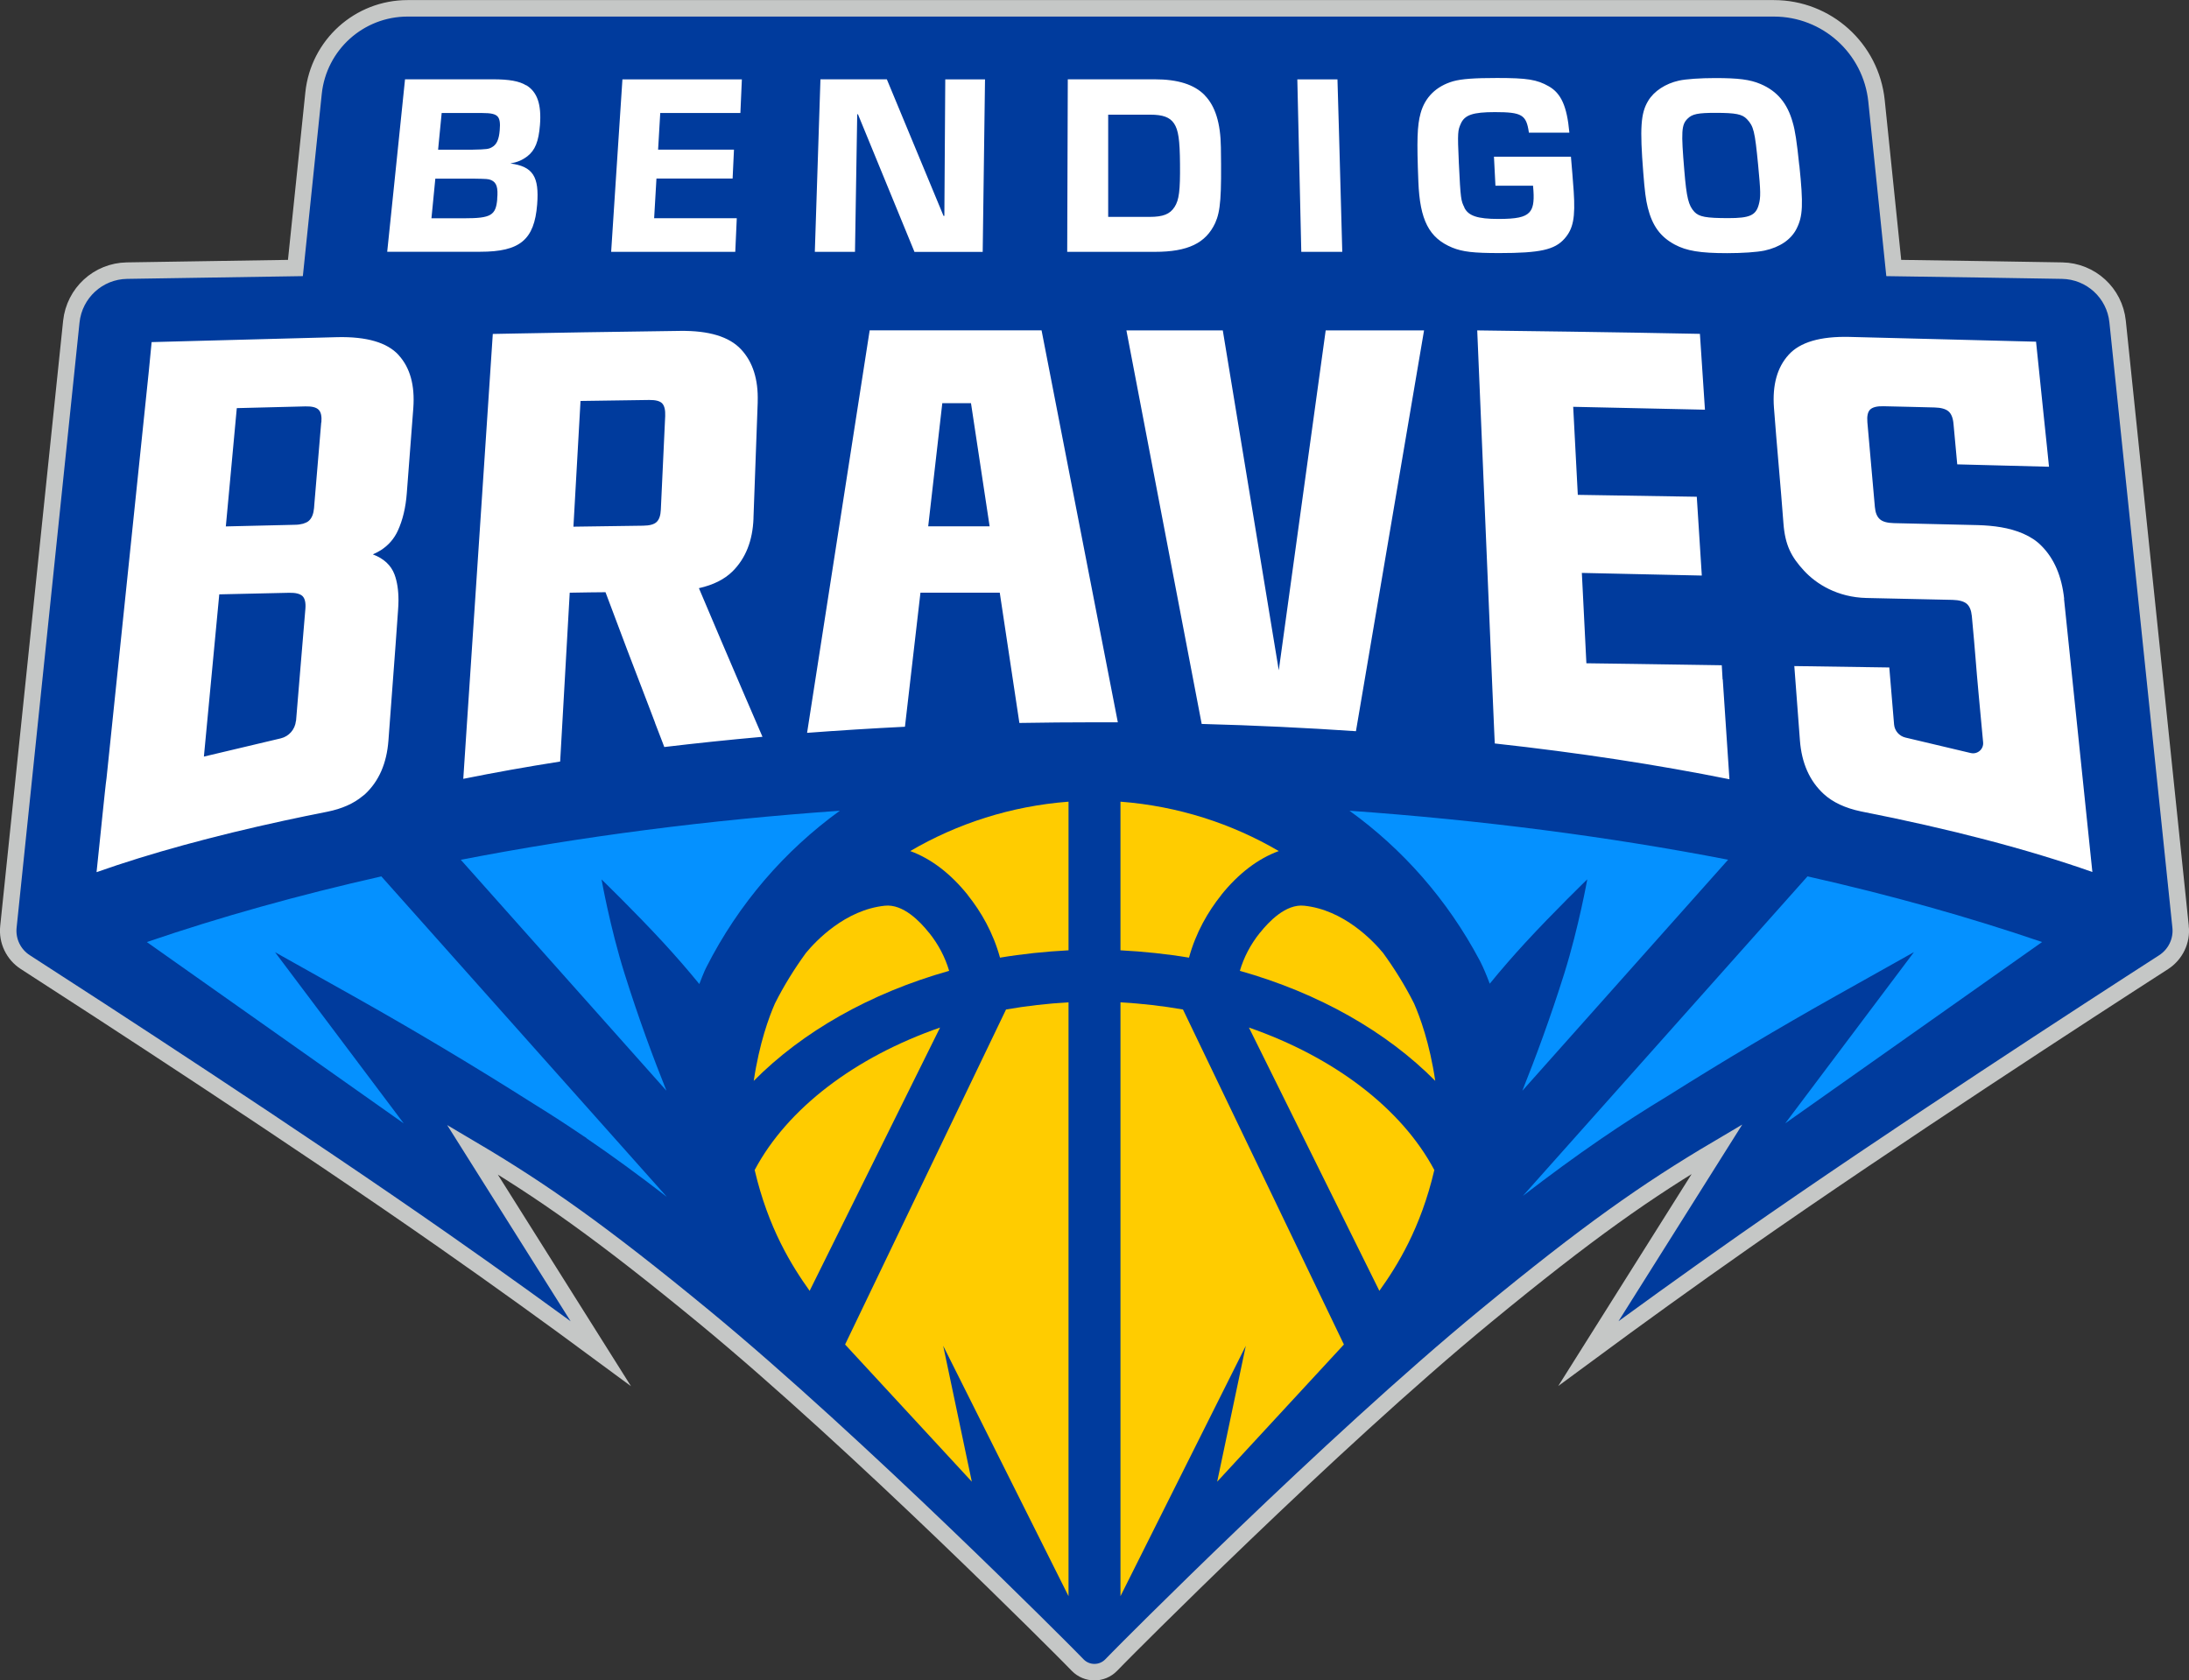 <?xml version="1.0" encoding="UTF-8"?>
<svg id="Layer_1" xmlns="http://www.w3.org/2000/svg" version="1.1" viewBox="0 0 265.5 203.84">
  <rect x="0" y="0" width="265.5" height="203.84" fill="#333333" stroke="none"/>
  <!-- Generator: Adobe Illustrator 29.8.2, SVG Export Plug-In . SVG Version: 2.1.1 Build 3)  -->
  <defs>
    <style>
      .st0 {
        fill: #fc0;
      }

      .st1 {
        fill: #0591ff;
      }

      .st2 {
        fill: #003b9d;
        stroke: #c5c7c6;
        stroke-miterlimit: 10;
        stroke-width: 2px;
      }

      .st3 {
        fill: #fff;
      }
    </style>
  </defs>
  <path class="st2" d="M264.48,112.43l-7.64-73.43c-.36-3.47-3.25-6.11-6.73-6.17-4.87-.08-11.97-.2-20.42-.32l-2.09-20.27c-.66-6.38-6.03-11.23-12.45-11.23H49.44c-5.88,0-10.8,4.44-11.41,10.29l-2.2,21.21c-8.45.13-15.56.24-20.44.32-3.49.06-6.37,2.71-6.74,6.19L1.02,112.43c-.18,1.71.62,3.37,2.06,4.29,8.72,5.62,32.85,21.27,50.84,33.86,6.69,4.68,13,9.23,18.94,13.62l-15.58-24.76c8.48,5.01,15.64,10.04,28.03,20.23,18.82,15.5,44.17,41.06,44.43,41.33l.97.99c1.11,1.14,2.95,1.14,4.06,0l.97-.99c.26-.28,25.59-25.83,44.42-41.33,12.43-10.23,19.6-15.26,28.11-20.29l-15.61,24.81c5.94-4.38,12.24-8.93,18.92-13.61,17.99-12.59,42.11-28.24,50.84-33.86,1.44-.93,2.24-2.59,2.06-4.29h0Z"/>
  <path class="st1" d="M247.69,114.28c-8.92-3.05-18.44-5.71-28.46-7.97l-34.52,38.76c6.74-5.19,12.05-8.79,17.64-12.17,6.67-4.2,13.45-8.23,20.32-12.09l9.47-5.31-15.61,20.77,31.16-22h0ZM184.66,132.3l24.94-28.01c-14.52-2.81-29.93-4.81-45.92-5.94,6.46,4.66,11.89,10.81,15.78,18.14l.14.27c.29.58.67,1.45,1.09,2.57,1.4-1.72,2.85-3.38,4.31-4.97,3.54-3.84,7.52-7.69,7.52-7.69,0,0-1.04,5.81-2.78,11.39-1.72,5.48-3.53,10.34-5.09,14.24h0ZM55.89,104.3l24.94,28.01c-1.56-3.89-3.37-8.76-5.09-14.24-1.75-5.57-2.78-11.39-2.78-11.39,0,0,3.98,3.85,7.52,7.69,1.47,1.6,2.93,3.27,4.34,5,.23-.61.45-1.14.64-1.59l.21-.44c3.91-7.71,9.5-14.15,16.19-18.99-16,1.12-31.44,3.13-45.97,5.95h0ZM46.26,106.32l34.62,38.87c-3.56-2.75-6.72-5.05-9.73-7.1l-.03-.05c-.28-.18-.57-.36-.84-.55-1.89-1.28-3.73-2.46-5.59-3.61-7.17-4.55-14.45-8.9-21.86-13.06l-9.47-5.31,15.61,20.77-31.16-22c8.91-3.05,18.44-5.71,28.46-7.97h0Z"/>
  <path class="st3" d="M250.36,72.65c-.29-2.74-1.21-4.9-2.78-6.46-.58-.59-1.31-1.07-2.18-1.45-1.72-.75-3.63-.98-5.49-1.04-4.09-.1-6.13-.15-10.21-.24-.79-.02-1.36-.17-1.7-.48-.34-.3-.54-.79-.6-1.48-.3-3.55-.61-6.73-.91-10.29-.06-.74.05-1.25.34-1.53.29-.28.83-.42,1.61-.4,1.22.03,2.12.05,3.04.07.89.02,1.97.05,3.16.08.79.02,1.35.18,1.69.47.35.3.55.82.61,1.55.19,2,.26,2.88.45,4.88,4.52.11,6.6.17,11.13.29-.07-.7-.21-2.1-.26-2.55l-.07-.67c-.09-.84-.16-1.56-.31-2.96l-.93-8.99-10.13-.26c-4.92-.13-7.51-.2-12.52-.32-3.53-.08-5.98.64-7.36,2.17-1.39,1.53-1.98,3.66-1.78,6.41.34,4.57.81,9.45,1.15,14.01.2,2.7.97,4.11,2.48,5.75,1.5,1.64,4.08,3.25,7.59,3.33,4.17.09,6.26.13,10.44.23.8.02,1.37.18,1.72.47.35.3.55.79.62,1.48.46,4.87.48,5.78.82,9.43l.55,5.9c.08.83-.68,1.49-1.5,1.3l-7.93-1.88c-.75-.18-1.3-.82-1.37-1.58l-.58-6.92-11.52-.17s.47,6.2.68,9.02c.21,2.75,1.17,4.92,2.89,6.5,1.1,1.01,2.61,1.71,4.51,2.11,10.78,2.12,20.24,4.59,28.07,7.35,0,0-2.7-26.03-3.44-33.16h0ZM112.58,63.85l1.71-14.94h3.48l2.26,14.94h-7.45ZM105.48,40.08l-7.59,48.82c3.87-.29,7.83-.54,11.87-.74l1.88-16.26h9.62l2.38,15.8c3.01-.05,6.05-.08,9.12-.08h2.82l-9.25-47.55h-20.85ZM70.4,48.64c3.34-.05,5.01-.08,8.34-.12.78-.01,1.31.13,1.58.42.27.29.39.8.36,1.54-.21,4.54-.32,6.82-.53,11.36-.03.69-.2,1.18-.5,1.47-.3.3-.85.45-1.64.46-3.38.04-5.07.07-8.46.12.35-6.1.51-9.15.86-15.25h0ZM67.94,92.37l.06-1.05.25-4.4c.29-5.21.5-8.88.85-15.02.95-.01,1.43-.02,2.38-.04.79-.01,1.18-.02,1.96-.02,1.72,4.62,3.48,9.24,5.26,13.86l.76,2h-.01l.89,2.31.23.61c3.87-.46,7.84-.88,11.91-1.24l-2.24-5.19c-1.84-4.28-3.66-8.56-5.47-12.84,1.74-.39,3.1-1.07,4.08-2.04,1.59-1.58,2.44-3.72,2.54-6.42v-.12c.21-5.57.31-8.36.51-13.94,0-.05,0-.12,0-.11.08-2.69-.59-4.81-2.01-6.33-1.44-1.55-3.91-2.3-7.42-2.25-4.64.06-6.96.1-11.61.17-3.16.05-4.75.08-7.91.14-1.27.02-1.91.04-3.18.06-.95,14.28-1.89,28.55-2.84,42.82l-.32,4.79-.42,6.36c3.76-.76,7.68-1.46,11.75-2.1h0ZM38.96,51.24c-.29,3.37-.55,6.52-.83,9.87-.01.17-.03.34-.04.52-.06.69-.26,1.2-.6,1.52-.08.08-.18.15-.3.21-.09.05-.19.08-.3.12-.03.01-.05.02-.09.04-.02,0-.06.01-.08.02-.27.07-.58.12-.93.12-.43.01-.84.02-1.22.03-2.59.06-4.25.1-7.18.17.12-1.35.24-2.62.36-3.87.29-3.17.54-5.9.89-9.62.02-.29.05-.57.08-.86,3.32-.08,4.99-.12,8.31-.21.79-.02,1.32.11,1.61.4.29.28.4.8.34,1.53h0ZM36.02,86.08l-.11,1.33s-.01.04-.02.06c-.11,1.02-.84,1.86-1.84,2.1l-9.32,2.21s1.6-16.92,1.86-19.64v-.04c3.38-.08,5.08-.12,8.46-.19.8-.02,1.34.12,1.64.4.29.29.41.8.35,1.54-.21,2.51-.41,4.85-.57,6.8-.27,3.26-.45,5.42-.45,5.42h0ZM48.35,43.07c-1.39-1.52-3.87-2.25-7.44-2.17-7.5.21-14.99.41-22.52.6l-.33,3.41-5.14,49.49c-.09.57-.3,2.65-.52,4.74l-.18,1.76-.51,4.9c6.51-2.3,14.17-4.39,22.75-6.25,1.71-.37,3.45-.73,5.23-1.08,1.8-.36,3.21-1,4.28-1.89.09-.08.2-.14.29-.23,1.7-1.58,2.64-3.75,2.85-6.5.36-4.77.59-7.91.87-11.65.12-1.71.14-2.02.3-4.2.03-.41.05-.8.05-1.18,0-1.23-.16-2.27-.48-3.13-.42-1.12-1.3-1.94-2.63-2.44.36-.15.68-.33.99-.52.91-.59,1.59-1.37,2.04-2.35.6-1.3.96-2.83,1.09-4.57.26-3.52.52-6.8.79-10.32.2-2.75-.39-4.89-1.78-6.41h.01ZM208.93,82.42c-.02-.3-.08-1.39-.1-1.72-6.57-.11-16.42-.24-16.42-.24l-.55-10.96,14.55.32-.61-9.56-14.43-.23-.56-10.68,15.98.35-.61-9.2c-6.08-.12-9.78-.18-15.86-.27-2.69-.04-4.04-.06-6.74-.09-1.77-.02-2.65-.04-4.41-.06.61,14.51,1.22,29.02,1.84,43.53l.2,4.64c.02.38.03.76.05,1.13l.04.81c10.21,1.12,19.76,2.59,28.46,4.34l-.81-12.12h0ZM172.72,40.08l-8.26,48.62c-6.04-.41-12.29-.71-18.71-.88l-9.13-47.74h11.69l6.79,41.23,5.69-41.23h11.93ZM213.31,24.85c-.36,1.28-1.11,1.61-3.67,1.61-2.72,0-3.56-.16-4.13-.76-.71-.77-.95-1.7-1.22-4.99-.4-4.75-.36-5.58.4-6.32.56-.56,1.26-.7,3.37-.7,2.47,0,3.25.16,3.82.76.82.87.96,1.44,1.36,5.55.31,3.21.33,3.94.07,4.85h0ZM218.23,20.06c-.3-2.91-.51-4.26-.79-5.19-.64-2.33-1.88-3.82-3.91-4.68-1.27-.54-2.66-.72-5.51-.72-1.78,0-3.54.12-4.39.31-1.62.36-3.02,1.27-3.73,2.46-.9,1.49-1.02,3.28-.59,8.71.17,2.22.31,3.3.55,4.25.55,2.19,1.52,3.53,3.27,4.47,1.42.76,3.08,1.04,6.35,1.04,1.86,0,3.59-.12,4.52-.31,1.88-.41,3.23-1.33,3.9-2.65.77-1.52.83-2.95.34-7.68h0ZM190.87,23.18c.21,3.22-.05,4.58-1.12,5.78-1.19,1.34-2.96,1.74-7.91,1.74-3.1,0-4.43-.15-5.69-.66-2.83-1.17-3.94-3.34-4.12-8.01-.2-5.03-.14-6.8.27-8.29.53-1.94,1.89-3.28,3.94-3.88,1.04-.29,2.58-.4,5.32-.4,3.68,0,4.85.19,6.29,1.01,1.49.85,2.2,2.41,2.49,5.56v.06h-4.91v-.05c-.31-2.12-.85-2.44-4.12-2.44-2.66,0-3.66.34-4.13,1.4-.35.8-.42.96-.24,4.75.21,4.47.27,4.6.67,5.41v.03c.49,1,1.61,1.37,4.13,1.37,2.18,0,3.19-.21,3.74-.79.45-.47.6-1.23.51-2.61,0-.05-.05-.63-.05-.63h-4.56l-.18-3.52h9.34v.05c.11,1.3.23,2.65.33,4.12h0ZM162.8,30.49v.06h-4.97v-.05c-.17-7.42-.27-11.53-.42-18.24l-.06-2.63h4.87v.05l.19,6.57c.13,4.61.23,8.41.39,14.24h0ZM142.45,25.12c-.55.86-1.39,1.19-3.01,1.19h-5.03v-12.4s5.08,0,5.08,0c1.56,0,2.4.31,2.91,1.07.52.78.7,1.97.72,4.92.03,3.23-.11,4.35-.66,5.21h0ZM146.13,11.56c-1.27-1.31-3.26-1.94-6.09-1.94h-10.53v.06c-.03,8.32-.05,12.49-.07,20.81v.06h10.64c3.99,0,6.17-1.05,7.31-3.5.65-1.45.78-3.16.69-9.17-.04-2.95-.68-5.01-1.96-6.32h0ZM114.63,9.63h4.84v.06l-.28,20.87h-8.29v-.04s-6.84-16.66-6.84-16.66h-.09l-.27,16.69h-4.87v-.06l.68-20.87h8.05l.02.04,6.86,16.53h.1l.11-16.57h-.01ZM75.49,9.63h14.49l-.18,4.08h-9.72c-.1,1.77-.15,2.68-.26,4.44h9.2v.06c-.06,1.36-.1,2.04-.16,3.4v.05h-9.24l-.28,4.81h10.02v.06l-.18,4.02h-15.05v-.06c.24-3.57.42-6.37.59-9.07.24-3.59.46-6.98.77-11.74v-.05h0ZM53.14,18.15l.06-.66c.13-1.36.22-2.25.37-3.78h4.94c1.04,0,1.56.12,1.84.42.26.29.34.77.26,1.67-.09,1.12-.37,1.74-.93,2.05-.41.23-.55.27-2.44.31h-4.1ZM60.31,24.16c-.17,1.97-.77,2.32-4,2.32h-3.98l.47-4.81h4.54c1.76.03,1.87.03,2.24.18.66.3.85.9.72,2.31ZM63.81,10.35c-.83-.51-2.04-.73-4.04-.73h-10.65v.05c-.54,5.27-.91,8.8-1.33,12.9-.24,2.35-.5,4.85-.82,7.91v.06h11.28c4.82,0,6.56-1.45,6.9-5.73.27-3.4-.52-4.62-3.25-4.98.87-.16,1.42-.39,2.06-.87.94-.73,1.37-1.79,1.53-3.79.2-2.5-.33-4.03-1.66-4.83h-.01Z"/>
  <g>
    <g>
      <g>
        <path class="st0" d="M117.37,108.57h0c1.63,2.04,3.08,4.55,3.92,7.6,2.7-.45,5.48-.74,8.31-.89v-18.03c-6.97.53-13.49,2.65-19.2,5.99,2.5.91,4.88,2.71,6.98,5.33Z"/>
        <path class="st0" d="M102.5,163.1c.89.95,15.22,16.48,15.37,16.64l-3.47-16.48,15.2,30.37v-72.04c-2.58.15-5.13.44-7.58.87l-19.52,40.64Z"/>
      </g>
      <g>
        <path class="st0" d="M112.67,113.14c-1.05-1.32-3.12-3.51-5.35-3.27-4.8.5-8.36,4.26-9.58,5.74-1.4,1.93-2.67,3.97-3.75,6.12-.71,1.62-1.89,4.8-2.57,9.39,5.9-5.96,14.12-10.65,23.7-13.35-.48-1.62-1.27-3.17-2.44-4.63Z"/>
        <path class="st0" d="M91.53,141.92c1.65,7.08,4.51,11.65,6.67,14.67l15.82-31.94c-10.33,3.59-18.52,9.81-22.48,17.27Z"/>
      </g>
    </g>
    <g>
      <g>
        <path class="st0" d="M148.13,108.57h0c-1.63,2.04-3.08,4.55-3.92,7.6-2.7-.45-5.48-.74-8.31-.89v-18.03c6.97.53,13.49,2.65,19.2,5.99-2.5.91-4.88,2.71-6.98,5.33Z"/>
        <path class="st0" d="M163,163.1c-.89.95-15.22,16.48-15.37,16.64l3.47-16.48-15.2,30.37v-72.04c2.58.15,5.13.44,7.58.87l19.52,40.64Z"/>
      </g>
      <g>
        <path class="st0" d="M152.83,113.14c1.05-1.32,3.12-3.51,5.35-3.27,4.8.5,8.36,4.26,9.58,5.74,1.4,1.93,2.67,3.97,3.75,6.12.71,1.62,1.89,4.8,2.57,9.39-5.9-5.96-14.12-10.65-23.7-13.35.48-1.62,1.27-3.17,2.44-4.63Z"/>
        <path class="st0" d="M173.97,141.92c-1.65,7.08-4.51,11.65-6.67,14.67l-15.82-31.94c10.33,3.59,18.51,9.81,22.48,17.27Z"/>
      </g>
    </g>
  </g>
</svg>